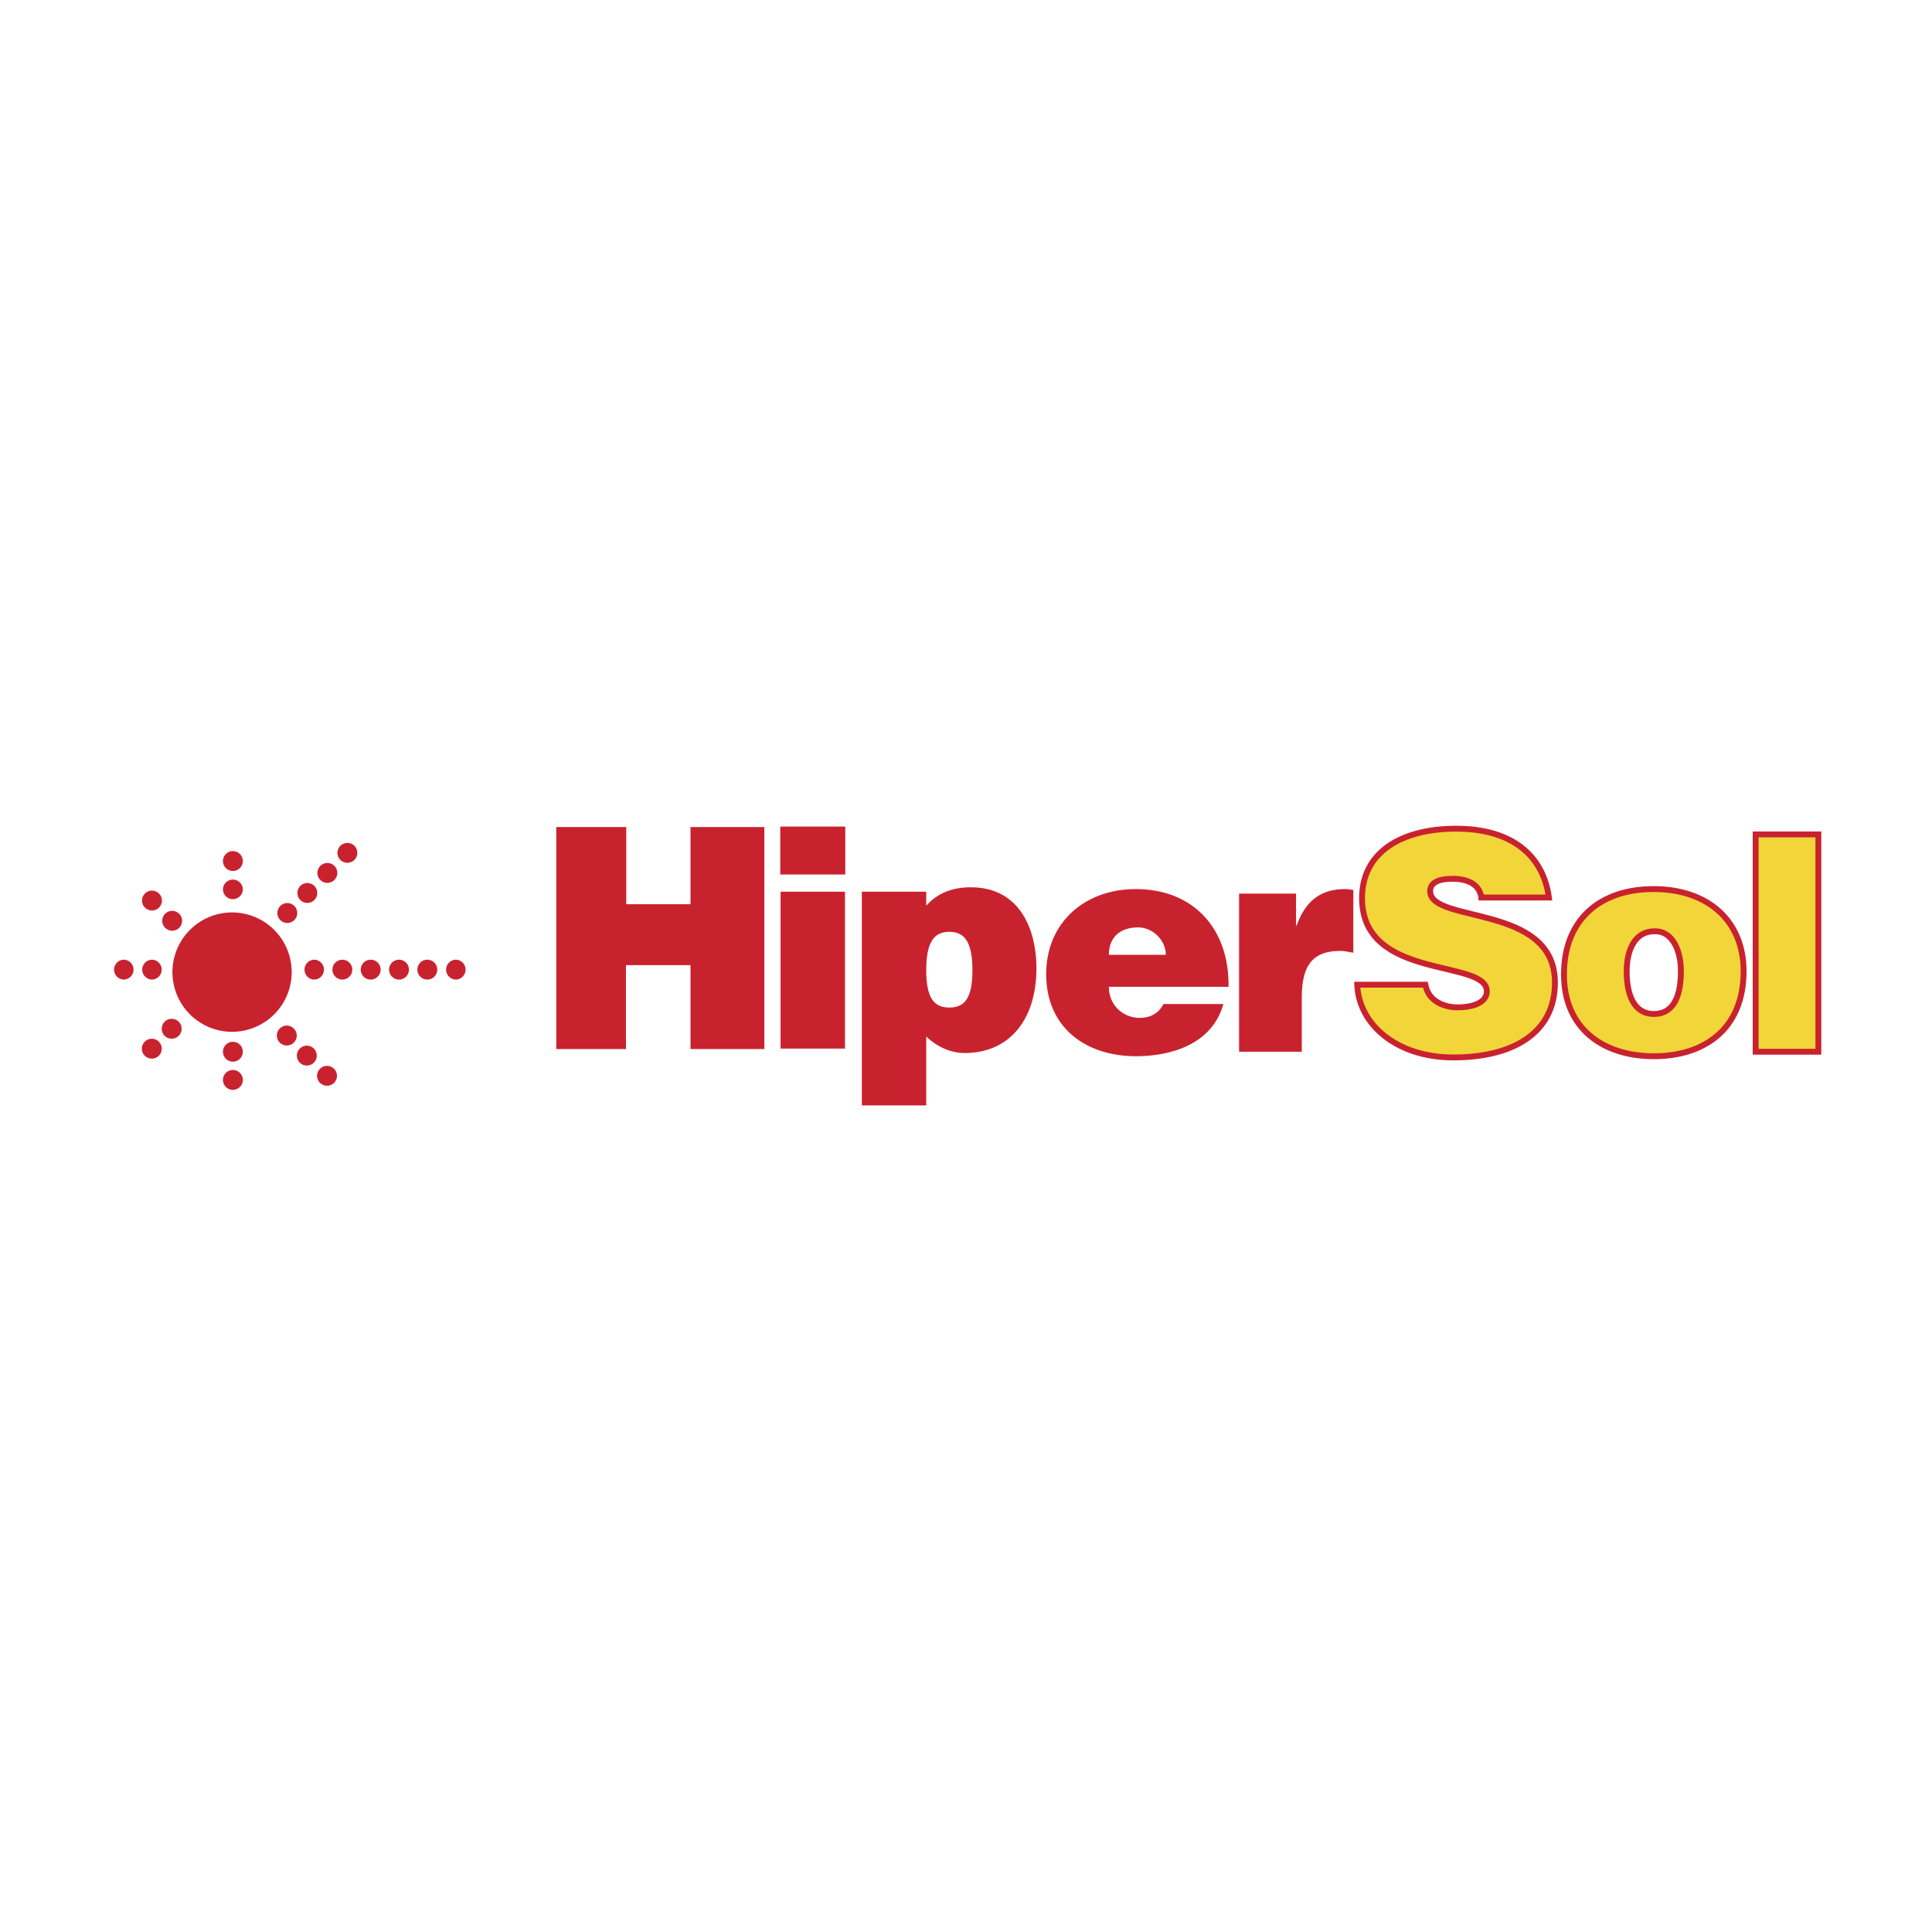 <svg xmlns="http://www.w3.org/2000/svg" width="2500" height="2500" viewBox="0 0 192.756 192.756"><g fill-rule="evenodd" clip-rule="evenodd"><path fill="#fff" d="M0 0h192.756v192.756H0V0z"/><path d="M75.85 82.514h-6.961v7.703h-6.406v-7.703h-6.985v22.148h6.954v-8.369h6.437v8.369h7.371V82.514h-.41zM83.895 88.965h-6.017v15.652h6.426V88.965h-.409zM83.921 82.468h-6.072v4.779h6.485v-4.779h-.413zM92.411 96.793c0-2.786.774-3.827 2.303-3.827 1.532 0 2.306 1.041 2.306 3.827 0 2.785-.774 3.73-2.306 3.73-1.529 0-2.303-.945-2.303-3.73zm0-6.436v-1.392h-6.425v21.322h6.425v-6.873c1.104 1.049 2.46 1.646 3.837 1.646 4.461 0 7.158-3.326 7.158-8.475 0-3.718-1.574-8.06-6.539-8.06-1.903.001-3.338.595-4.456 1.832zM110.631 95.264c0-1.685 1.055-2.738 2.918-2.738 1.475 0 2.768 1.294 2.768 2.738h-5.686zm11.941 3.191c.09-5.718-3.43-9.752-9.264-9.752-5.051 0-8.93 3.312-8.93 8.488 0 5.299 3.908 8.189 8.959 8.189 3.668 0 7.639-1.293 8.719-5.207h-5.98c-.451.932-1.355 1.383-2.348 1.383-1.652 0-3.098-1.232-3.098-3.102h11.942v.001zM123.623 89.154h5.682v3.192h.061c.875-2.47 2.406-3.643 4.844-3.643.27 0 .541.06.811.089v6.26c-.42-.06-.871-.18-1.291-.18-2.557 0-3.85 1.207-3.85 4.606v5.451h-6.256V89.154h-.001z" fill="#c9222f"/><path d="M147.799 89.545c-.121-.752-.512-1.203-1.021-1.474-.512-.275-1.143-.396-1.836-.396-1.562 0-2.254.455-2.254 1.237 0 3.252 12.449 1.233 12.449 9.12 0 5.027-4.18 7.469-10.135 7.469-5.713 0-9.441-3.344-9.592-7.258h6.797c.15.783.57 1.357 1.172 1.719.57.361 1.32.541 2.016.541 1.773 0 2.945-.57 2.945-1.598 0-3.282-12.449-1.023-12.449-9.301 0-4.605 3.969-6.926 9.381-6.926 6.016 0 8.752 3.072 9.264 6.866h-6.737v.001zM165.061 92.917c1.623-.089 2.643 1.654 2.643 3.974 0 2.982-1.02 4.275-2.703 4.275-1.596 0-2.707-1.293-2.707-4.275-.001-1.779.63-3.974 2.767-3.974zm-9.024 4.304c0 5.389 3.908 8.16 8.963 8.16 5.051 0 8.961-2.711 8.961-8.49 0-4.906-3.43-8.188-8.99-8.188-5.325 0-8.934 3.042-8.934 8.518zM175.162 83.251h6.256v21.679h-6.256V83.251z" fill="#f2d639" stroke="#c9222f" stroke-width=".586" stroke-miterlimit="2.613"/><path d="M29.101 96.99a5.952 5.952 0 0 1-5.948 5.955 5.953 5.953 0 0 1-5.948-5.955 5.954 5.954 0 0 1 5.948-5.957 5.952 5.952 0 0 1 5.948 5.957zM24.227 88.718a.991.991 0 1 1-1.983 0 .992.992 0 0 1 1.983 0zM24.227 85.906a.991.991 0 1 1-1.982.002.991.991 0 0 1 1.982-.002zM24.227 107.742a.991.991 0 1 1-1.982.002.991.991 0 0 1 1.982-.002zM24.227 104.93a.991.991 0 1 1-1.982.002.991.991 0 0 1 1.982-.002zM12.331 97.732a.993.993 0 0 1 0-1.984c.548 0 .991.443.991.992s-.443.992-.991.992zM15.139 97.732a.993.993 0 0 1 0-1.984.991.991 0 1 1 0 1.984zM31.331 97.732a.993.993 0 0 1 0-1.984c.548 0 .991.443.991.992s-.443.992-.991.992zM34.159 97.732a.991.991 0 1 1-.002-1.982.991.991 0 0 1 .002 1.982zM36.982 97.732c-.548 0-.991-.443-.991-.992a.99.99 0 1 1 1.983 0 .99.99 0 0 1-.992.992zM39.81 97.732c-.548 0-.991-.443-.991-.992a.99.99 0 1 1 1.982 0 .993.993 0 0 1-.991.992zM29.367 91.792a.992.992 0 1 1-1.404-1.402.992.992 0 0 1 1.404 1.402zM31.365 89.793a.994.994 0 0 1-1.404 0 .992.992 0 1 1 1.404 0zM33.363 87.793a.993.993 0 1 1 0-1.402.993.993 0 0 1 0 1.402zM27.929 104.035a.992.992 0 1 1 1.403-1.402.992.992 0 0 1-1.403 1.402zM29.927 106.035a.992.992 0 1 1 1.403-1.402.992.992 0 0 1-1.403 1.402zM31.925 108.035a.99.99 0 0 1 0-1.402.992.992 0 1 1 0 1.402zM14.478 90.567a.992.992 0 1 1 1.403-1.402.992.992 0 0 1-1.403 1.402zM16.476 92.567a.99.99 0 1 1 1.401-1.402.984.984 0 0 1 0 1.402.989.989 0 0 1-1.401 0zM35.36 85.792a.994.994 0 0 1-1.404 0 .993.993 0 0 1 0-1.402.992.992 0 1 1 1.404 1.402zM15.849 105.328a.994.994 0 0 1-1.404 0 .99.99 0 0 1 0-1.402c.386-.387 1.018-.387 1.404 0s.386 1.015 0 1.402zM17.846 103.328a.993.993 0 1 1-1.403-1.405.993.993 0 0 1 1.403 1.405zM42.634 97.732c-.549 0-.992-.443-.992-.992a.99.99 0 1 1 1.983 0 .99.99 0 0 1-.991.992zM45.458 97.732a.993.993 0 0 1 0-1.984c.548 0 .991.443.991.992s-.443.992-.991.992z" fill="#c9222f"/></g></svg>